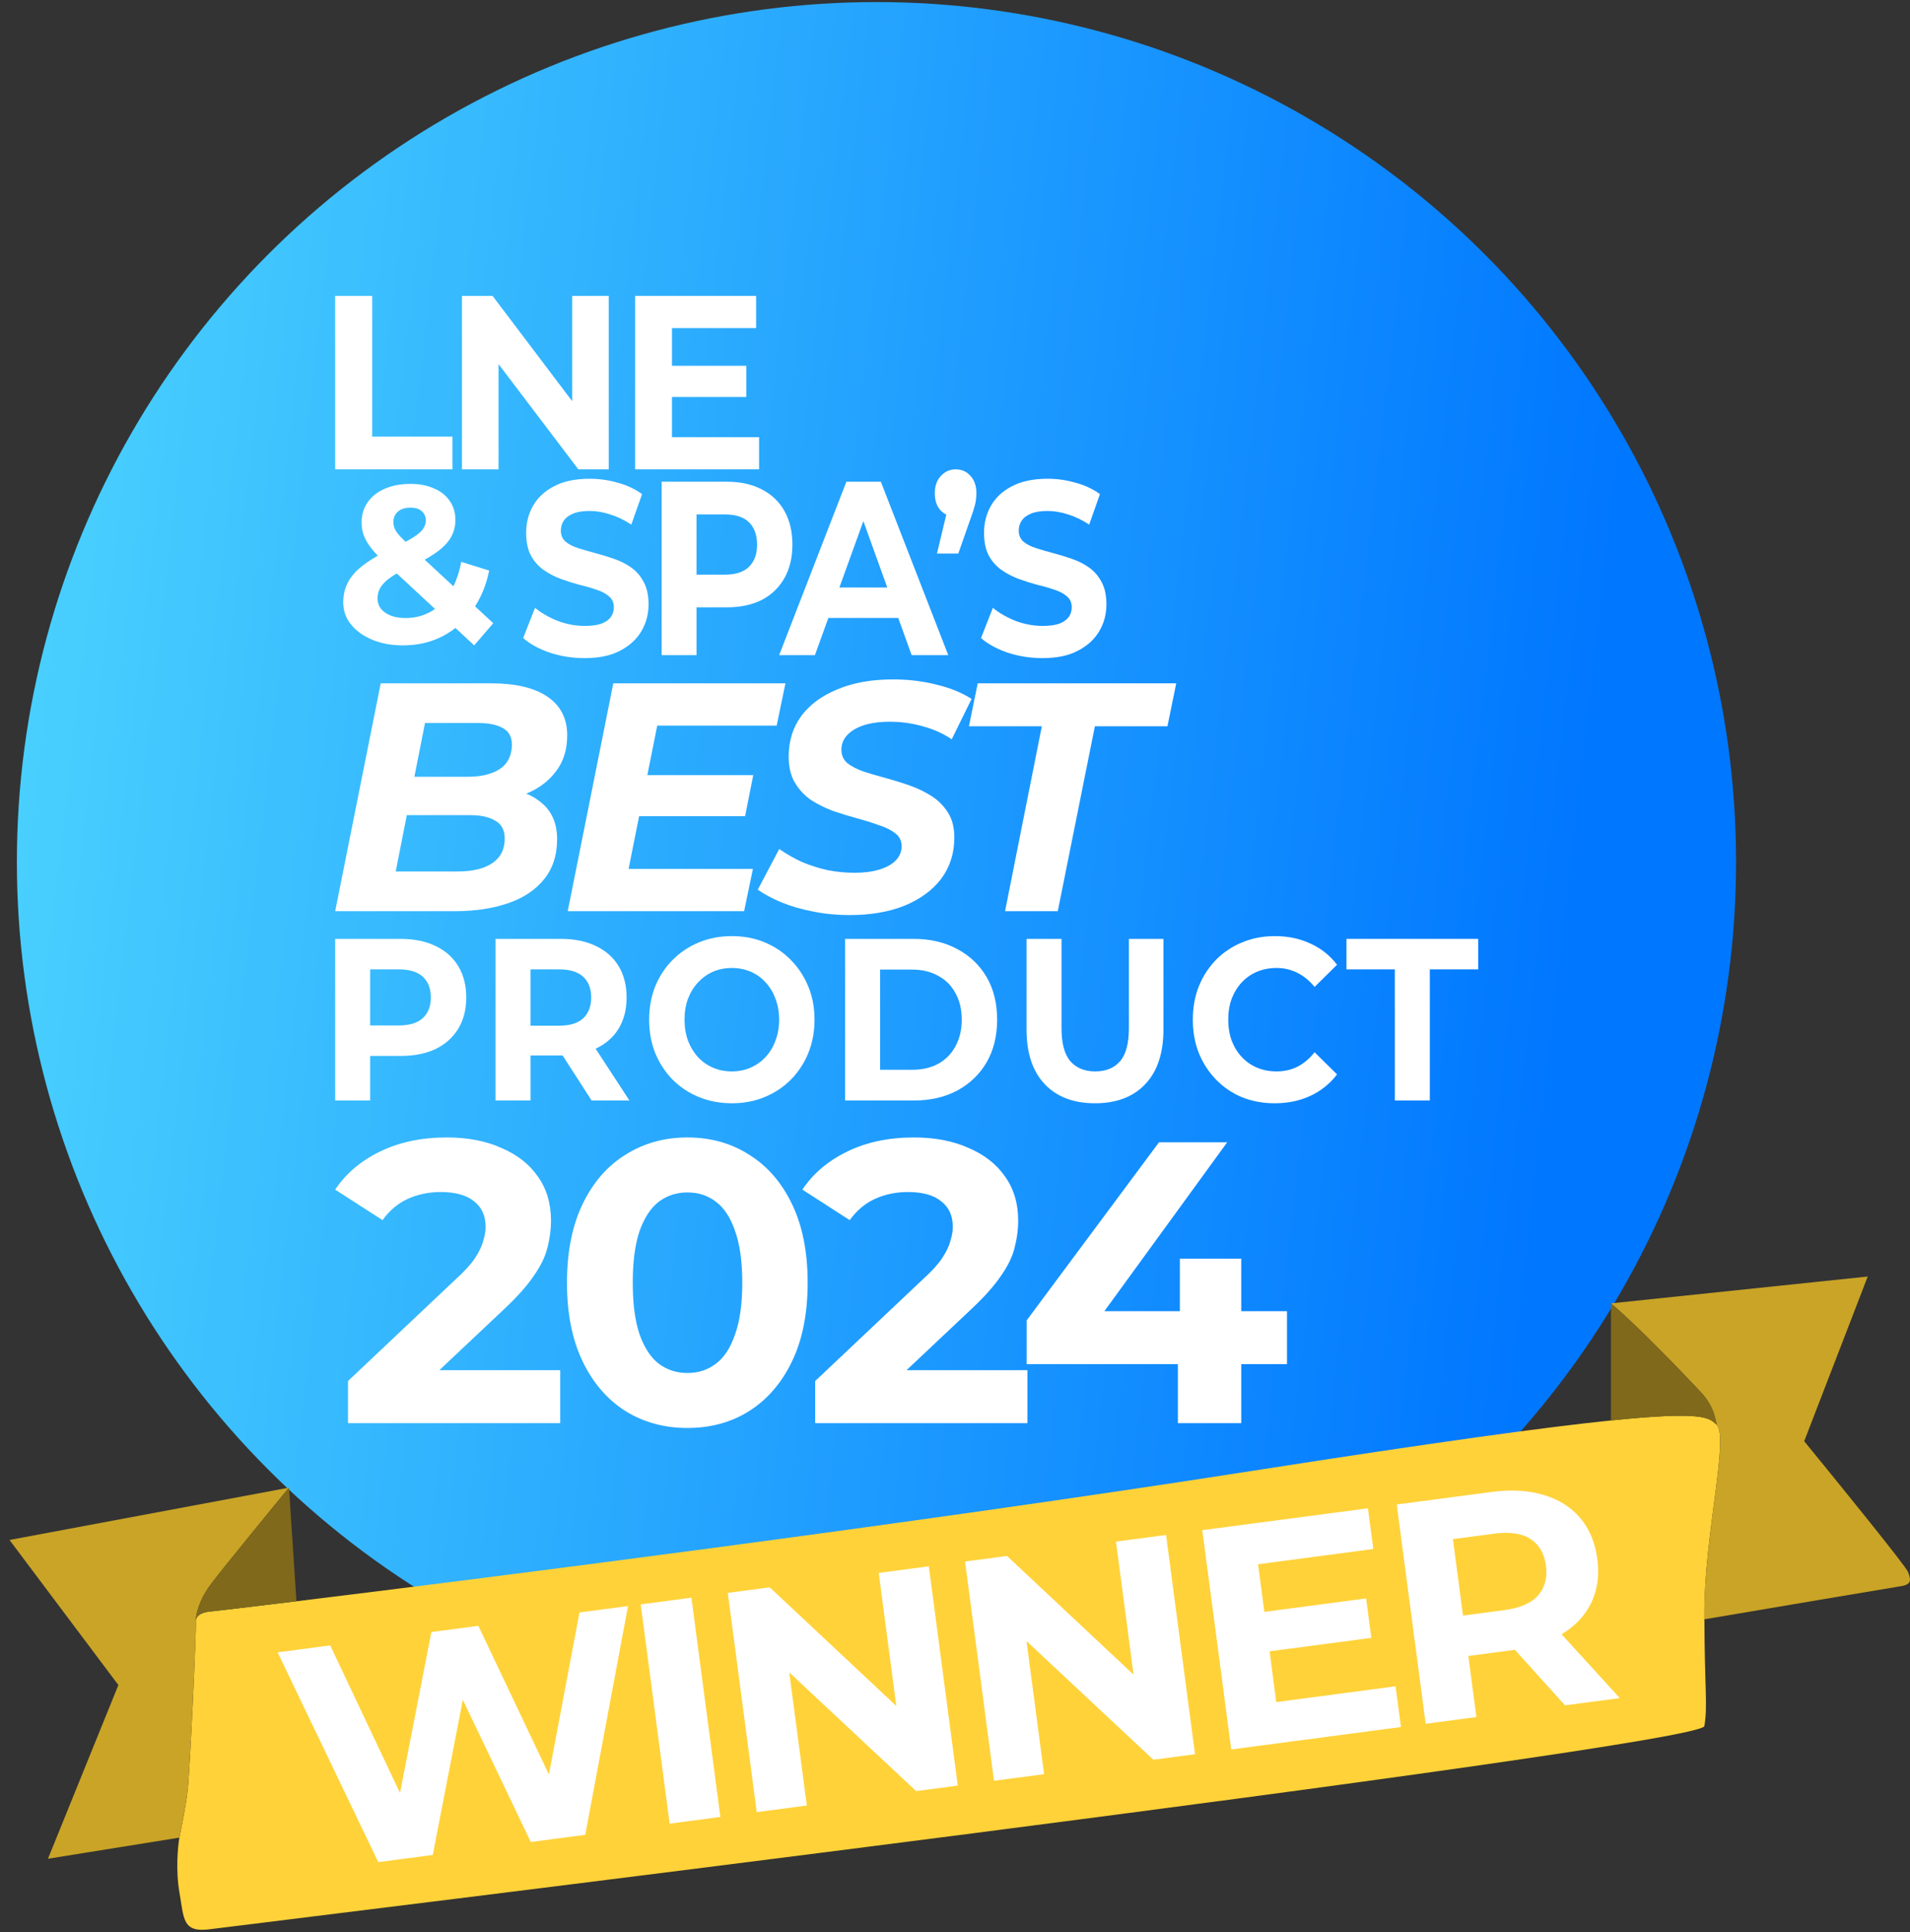 <?xml version="1.0" encoding="UTF-8"?> <svg xmlns="http://www.w3.org/2000/svg" width="177" height="179" viewBox="0 0 177 179" fill="none"><rect x="0" y="0" width="177" height="179" fill="#333333" stroke="none"/><circle cx="81.223" cy="79.851" r="79.659" fill="url(#paint0_linear_3315_8902)"></circle><path d="M31.061 43.48V27.414H34.493V40.45H41.93V43.48H31.061Z" fill="white"></path><path d="M42.809 43.48V27.414H45.648L54.398 38.981H53.021V27.414H56.411V43.48H53.593L44.822 31.913H46.199V43.48H42.809Z" fill="white"></path><path d="M62.018 33.886H69.158V36.778H62.018V33.886ZM62.272 40.496H70.344V43.48H58.861V27.414H70.069V30.398H62.272V40.496Z" fill="white"></path><path d="M54.171 60.969C53.053 60.969 51.981 60.801 50.956 60.464C49.931 60.112 49.106 59.661 48.481 59.11L49.579 56.31C50.178 56.8 50.883 57.205 51.695 57.527C52.52 57.833 53.352 57.986 54.191 57.986C54.83 57.986 55.342 57.917 55.728 57.779C56.127 57.626 56.42 57.419 56.607 57.159C56.793 56.899 56.886 56.601 56.886 56.264C56.886 55.836 56.74 55.499 56.447 55.255C56.154 54.994 55.768 54.788 55.289 54.635C54.81 54.467 54.277 54.313 53.692 54.176C53.119 54.023 52.54 53.839 51.955 53.625C51.382 53.411 50.856 53.135 50.377 52.799C49.898 52.462 49.505 52.018 49.199 51.468C48.907 50.917 48.76 50.213 48.76 49.356C48.76 48.438 48.973 47.604 49.399 46.854C49.838 46.089 50.49 45.485 51.356 45.041C52.234 44.582 53.332 44.353 54.65 44.353C55.529 44.353 56.394 44.475 57.245 44.72C58.097 44.949 58.849 45.301 59.502 45.776L58.503 48.599C57.851 48.17 57.199 47.856 56.547 47.658C55.895 47.443 55.256 47.336 54.63 47.336C54.004 47.336 53.492 47.42 53.093 47.589C52.693 47.757 52.407 47.979 52.234 48.254C52.061 48.514 51.975 48.821 51.975 49.172C51.975 49.586 52.121 49.922 52.414 50.182C52.707 50.427 53.093 50.626 53.572 50.779C54.051 50.932 54.577 51.085 55.149 51.238C55.735 51.391 56.314 51.567 56.886 51.766C57.472 51.965 58.004 52.233 58.483 52.569C58.963 52.906 59.349 53.349 59.641 53.9C59.948 54.451 60.101 55.147 60.101 55.989C60.101 56.892 59.881 57.718 59.442 58.468C59.002 59.217 58.344 59.822 57.465 60.281C56.6 60.74 55.502 60.969 54.171 60.969Z" fill="white"></path><path d="M61.312 60.694V44.628H67.362C68.613 44.628 69.691 44.865 70.597 45.34C71.502 45.798 72.2 46.464 72.693 47.336C73.185 48.208 73.432 49.249 73.432 50.458C73.432 51.651 73.185 52.684 72.693 53.556C72.2 54.428 71.502 55.102 70.597 55.576C69.691 56.035 68.613 56.264 67.362 56.264H63.109L64.547 54.589V60.694H61.312ZM64.547 55.002L63.109 53.235H67.182C68.181 53.235 68.926 52.99 69.418 52.5C69.911 52.011 70.157 51.33 70.157 50.458C70.157 49.57 69.911 48.882 69.418 48.392C68.926 47.902 68.181 47.658 67.182 47.658H63.109L64.547 45.89V55.002Z" fill="white"></path><path d="M72.204 60.694L78.433 44.628H81.628L87.877 60.694H84.483L79.371 46.51H80.649L75.518 60.694H72.204ZM75.318 57.251L76.177 54.428H83.365L84.243 57.251H75.318Z" fill="white"></path><path d="M86.829 51.284L88.147 45.776L88.586 47.864C88.014 47.864 87.541 47.673 87.168 47.29C86.809 46.893 86.629 46.357 86.629 45.684C86.629 45.026 86.816 44.498 87.188 44.1C87.561 43.687 88.02 43.48 88.566 43.48C89.125 43.48 89.584 43.687 89.944 44.1C90.303 44.498 90.483 45.026 90.483 45.684C90.483 45.883 90.469 46.082 90.443 46.281C90.429 46.464 90.383 46.686 90.303 46.946C90.236 47.206 90.123 47.55 89.964 47.979L88.806 51.284H86.829Z" fill="white"></path><path d="M96.602 60.969C95.484 60.969 94.412 60.801 93.387 60.464C92.362 60.112 91.537 59.661 90.912 59.11L92.01 56.31C92.609 56.8 93.314 57.205 94.126 57.527C94.951 57.833 95.783 57.986 96.622 57.986C97.261 57.986 97.773 57.917 98.159 57.779C98.558 57.626 98.851 57.419 99.038 57.159C99.224 56.899 99.317 56.601 99.317 56.264C99.317 55.836 99.171 55.499 98.878 55.255C98.585 54.994 98.199 54.788 97.72 54.635C97.241 54.467 96.708 54.313 96.123 54.176C95.55 54.023 94.971 53.839 94.386 53.625C93.813 53.411 93.288 53.135 92.808 52.799C92.329 52.462 91.936 52.018 91.63 51.468C91.338 50.917 91.191 50.213 91.191 49.356C91.191 48.438 91.404 47.604 91.83 46.854C92.269 46.089 92.921 45.485 93.787 45.041C94.665 44.582 95.763 44.353 97.081 44.353C97.96 44.353 98.825 44.475 99.677 44.72C100.528 44.949 101.281 45.301 101.933 45.776L100.934 48.599C100.282 48.17 99.63 47.856 98.978 47.658C98.326 47.443 97.687 47.336 97.061 47.336C96.436 47.336 95.923 47.42 95.524 47.589C95.124 47.757 94.838 47.979 94.665 48.254C94.492 48.514 94.406 48.821 94.406 49.172C94.406 49.586 94.552 49.922 94.845 50.182C95.138 50.427 95.524 50.626 96.003 50.779C96.482 50.932 97.008 51.085 97.58 51.238C98.166 51.391 98.745 51.567 99.317 51.766C99.903 51.965 100.435 52.233 100.914 52.569C101.394 52.906 101.78 53.349 102.072 53.9C102.379 54.451 102.532 55.147 102.532 55.989C102.532 56.892 102.312 57.718 101.873 58.468C101.434 59.217 100.775 59.822 99.896 60.281C99.031 60.74 97.933 60.969 96.602 60.969Z" fill="white"></path><path d="M31.061 84.414L35.283 63.303H45.476C47.768 63.303 49.517 63.715 50.724 64.54C51.95 65.364 52.563 66.56 52.563 68.129C52.563 69.455 52.211 70.571 51.508 71.476C50.824 72.381 49.909 73.064 48.763 73.527C47.617 73.989 46.371 74.22 45.024 74.22L45.808 73.014C47.577 73.014 48.984 73.426 50.03 74.251C51.096 75.055 51.628 76.221 51.628 77.749C51.628 79.237 51.216 80.483 50.392 81.488C49.588 82.474 48.472 83.207 47.044 83.69C45.617 84.172 43.978 84.414 42.129 84.414H31.061ZM36.67 80.734H42.43C43.777 80.734 44.833 80.483 45.597 79.98C46.381 79.458 46.773 78.694 46.773 77.689C46.773 76.904 46.481 76.352 45.898 76.03C45.335 75.688 44.571 75.517 43.606 75.517H37.153L37.876 71.959H43.365C44.209 71.959 44.933 71.848 45.536 71.627C46.16 71.406 46.632 71.074 46.954 70.632C47.276 70.169 47.436 69.616 47.436 68.973C47.436 68.269 47.165 67.767 46.622 67.465C46.079 67.143 45.315 66.983 44.33 66.983H39.384L36.67 80.734Z" fill="white"></path><path d="M59.64 71.808H69.803L69.049 75.608H58.886L59.64 71.808ZM58.252 80.493H69.772L68.958 84.414H52.613L56.835 63.303H72.788L71.974 67.224H60.906L58.252 80.493Z" fill="white"></path><path d="M78.696 84.775C77.55 84.775 76.434 84.665 75.349 84.444C74.283 84.243 73.308 83.961 72.423 83.599C71.559 83.237 70.825 82.845 70.222 82.423L72.212 78.653C72.876 79.116 73.579 79.518 74.323 79.86C75.087 80.181 75.881 80.433 76.706 80.614C77.53 80.775 78.354 80.855 79.179 80.855C80.083 80.855 80.857 80.754 81.501 80.553C82.164 80.352 82.667 80.071 83.009 79.709C83.371 79.347 83.552 78.905 83.552 78.382C83.552 77.9 83.361 77.507 82.978 77.206C82.597 76.904 82.094 76.653 81.471 76.452C80.867 76.231 80.194 76.02 79.45 75.819C78.706 75.618 77.952 75.386 77.188 75.125C76.444 74.844 75.761 74.502 75.138 74.1C74.534 73.677 74.042 73.145 73.66 72.501C73.278 71.858 73.087 71.054 73.087 70.089C73.087 68.641 73.479 67.385 74.263 66.319C75.067 65.254 76.193 64.429 77.641 63.846C79.088 63.243 80.787 62.941 82.737 62.941C84.165 62.941 85.512 63.102 86.778 63.424C88.045 63.725 89.131 64.168 90.035 64.751L88.196 68.49C87.391 67.948 86.497 67.546 85.512 67.284C84.527 67.003 83.511 66.862 82.466 66.862C81.521 66.862 80.707 66.972 80.023 67.194C79.36 67.415 78.847 67.726 78.485 68.129C78.143 68.51 77.972 68.953 77.972 69.455C77.972 69.958 78.153 70.37 78.515 70.692C78.897 70.993 79.4 71.255 80.023 71.476C80.646 71.677 81.33 71.878 82.074 72.079C82.818 72.28 83.561 72.511 84.305 72.773C85.049 73.034 85.733 73.366 86.356 73.768C86.979 74.17 87.482 74.683 87.864 75.306C88.246 75.909 88.437 76.673 88.437 77.598C88.437 79.046 88.035 80.312 87.231 81.398C86.427 82.463 85.29 83.298 83.823 83.901C82.375 84.484 80.666 84.775 78.696 84.775Z" fill="white"></path><path d="M93.139 84.414L96.547 67.284H89.792L90.606 63.303H109.002L108.188 67.284H101.463L98.025 84.414H93.139Z" fill="white"></path><path d="M31.061 101.952V86.979H37.124C38.378 86.979 39.458 87.2 40.365 87.642C41.272 88.07 41.973 88.691 42.466 89.503C42.96 90.316 43.207 91.286 43.207 92.412C43.207 93.524 42.96 94.487 42.466 95.3C41.973 96.112 41.272 96.74 40.365 97.182C39.458 97.61 38.378 97.824 37.124 97.824H32.862L34.302 96.262V101.952H31.061ZM34.302 96.647L32.862 95H36.944C37.944 95 38.691 94.772 39.185 94.316C39.678 93.859 39.925 93.225 39.925 92.412C39.925 91.585 39.678 90.943 39.185 90.487C38.691 90.031 37.944 89.803 36.944 89.803H32.862L34.302 88.156V96.647Z" fill="white"></path><path d="M45.921 101.952V86.979H51.984C53.238 86.979 54.318 87.2 55.225 87.642C56.133 88.07 56.833 88.691 57.327 89.503C57.82 90.316 58.067 91.286 58.067 92.412C58.067 93.524 57.82 94.487 57.327 95.3C56.833 96.098 56.133 96.711 55.225 97.139C54.318 97.567 53.238 97.781 51.984 97.781H47.722L49.163 96.262V101.952H45.921ZM54.825 101.952L51.324 96.519H54.785L58.327 101.952H54.825ZM49.163 96.647L47.722 95.022H51.804C52.804 95.022 53.551 94.793 54.045 94.337C54.538 93.867 54.785 93.225 54.785 92.412C54.785 91.585 54.538 90.943 54.045 90.487C53.551 90.031 52.804 89.803 51.804 89.803H47.722L49.163 88.156V96.647Z" fill="white"></path><path d="M67.838 102.208C66.731 102.208 65.704 102.016 64.757 101.631C63.823 101.246 63.01 100.704 62.316 100.005C61.636 99.307 61.102 98.487 60.715 97.546C60.342 96.604 60.155 95.578 60.155 94.466C60.155 93.353 60.342 92.327 60.715 91.385C61.102 90.444 61.642 89.624 62.336 88.926C63.029 88.227 63.843 87.685 64.777 87.3C65.711 86.915 66.725 86.723 67.819 86.723C68.926 86.723 69.939 86.915 70.86 87.3C71.794 87.685 72.601 88.227 73.281 88.926C73.975 89.624 74.515 90.444 74.902 91.385C75.289 92.312 75.482 93.339 75.482 94.466C75.482 95.578 75.289 96.612 74.902 97.567C74.515 98.508 73.975 99.328 73.281 100.027C72.601 100.711 71.794 101.246 70.86 101.631C69.939 102.016 68.932 102.208 67.838 102.208ZM67.819 99.257C68.445 99.257 69.019 99.143 69.539 98.914C70.073 98.686 70.54 98.358 70.94 97.93C71.34 97.503 71.647 96.996 71.86 96.412C72.087 95.827 72.201 95.178 72.201 94.466C72.201 93.752 72.087 93.104 71.86 92.519C71.647 91.934 71.34 91.428 70.94 91.001C70.553 90.573 70.093 90.245 69.559 90.017C69.026 89.788 68.445 89.674 67.819 89.674C67.192 89.674 66.611 89.788 66.078 90.017C65.557 90.245 65.097 90.573 64.697 91.001C64.297 91.428 63.983 91.934 63.757 92.519C63.543 93.104 63.436 93.752 63.436 94.466C63.436 95.164 63.543 95.813 63.757 96.412C63.983 96.996 64.29 97.503 64.677 97.93C65.077 98.358 65.544 98.686 66.078 98.914C66.611 99.143 67.192 99.257 67.819 99.257Z" fill="white"></path><path d="M78.319 101.952V86.979H84.681C86.202 86.979 87.543 87.293 88.704 87.92C89.864 88.534 90.771 89.396 91.425 90.508C92.078 91.621 92.405 92.94 92.405 94.466C92.405 95.977 92.078 97.296 91.425 98.422C90.771 99.535 89.864 100.405 88.704 101.032C87.543 101.645 86.202 101.952 84.681 101.952H78.319ZM81.56 99.107H84.522C85.455 99.107 86.262 98.922 86.943 98.551C87.636 98.166 88.17 97.624 88.543 96.925C88.93 96.227 89.124 95.407 89.124 94.466C89.124 93.51 88.93 92.69 88.543 92.006C88.17 91.307 87.636 90.772 86.943 90.402C86.262 90.017 85.455 89.824 84.522 89.824H81.56V99.107Z" fill="white"></path><path d="M101.473 102.208C99.485 102.208 97.931 101.617 96.811 100.433C95.69 99.249 95.13 97.56 95.13 95.364V86.979H98.371V95.236C98.371 96.661 98.645 97.688 99.192 98.316C99.739 98.943 100.506 99.257 101.493 99.257C102.48 99.257 103.247 98.943 103.794 98.316C104.341 97.688 104.614 96.661 104.614 95.236V86.979H107.816V95.364C107.816 97.56 107.256 99.249 106.135 100.433C105.015 101.617 103.461 102.208 101.473 102.208Z" fill="white"></path><path d="M118.123 102.208C117.042 102.208 116.035 102.023 115.101 101.652C114.181 101.267 113.38 100.725 112.7 100.027C112.02 99.328 111.486 98.508 111.099 97.567C110.726 96.626 110.539 95.592 110.539 94.466C110.539 93.339 110.726 92.305 111.099 91.364C111.486 90.423 112.02 89.603 112.7 88.904C113.394 88.206 114.201 87.671 115.121 87.3C116.042 86.915 117.049 86.723 118.143 86.723C119.357 86.723 120.45 86.951 121.424 87.407C122.411 87.849 123.238 88.505 123.905 89.375L121.824 91.428C121.344 90.844 120.811 90.409 120.224 90.124C119.637 89.824 118.996 89.674 118.303 89.674C117.649 89.674 117.049 89.788 116.502 90.017C115.955 90.245 115.481 90.573 115.081 91.001C114.681 91.428 114.368 91.934 114.141 92.519C113.927 93.104 113.821 93.752 113.821 94.466C113.821 95.178 113.927 95.827 114.141 96.412C114.368 96.996 114.681 97.503 115.081 97.93C115.481 98.358 115.955 98.686 116.502 98.914C117.049 99.143 117.649 99.257 118.303 99.257C118.996 99.257 119.637 99.114 120.224 98.829C120.811 98.529 121.344 98.08 121.824 97.481L123.905 99.535C123.238 100.405 122.411 101.068 121.424 101.524C120.45 101.98 119.35 102.208 118.123 102.208Z" fill="white"></path><path d="M129.259 101.952V89.803H124.777V86.979H136.983V89.803H132.501V101.952H129.259Z" fill="white"></path><path d="M32.25 131.843V127.939L42.287 118.46C43.08 117.741 43.663 117.097 44.034 116.527C44.406 115.957 44.654 115.437 44.778 114.966C44.927 114.495 45.001 114.061 45.001 113.665C45.001 112.624 44.642 111.831 43.923 111.286C43.229 110.716 42.2 110.431 40.837 110.431C39.747 110.431 38.731 110.641 37.789 111.063C36.872 111.484 36.092 112.141 35.447 113.033L31.061 110.208C32.052 108.721 33.44 107.543 35.224 106.676C37.009 105.809 39.066 105.375 41.395 105.375C43.328 105.375 45.013 105.697 46.451 106.342C47.913 106.961 49.041 107.841 49.834 108.981C50.651 110.121 51.06 111.484 51.06 113.07C51.06 113.913 50.949 114.755 50.726 115.598C50.528 116.416 50.106 117.283 49.462 118.2C48.842 119.117 47.925 120.145 46.711 121.285L38.384 129.129L37.232 126.936H51.915V131.843H32.25Z" fill="white"></path><path d="M63.694 132.289C61.562 132.289 59.654 131.768 57.969 130.728C56.284 129.662 54.958 128.125 53.991 126.118C53.025 124.111 52.541 121.682 52.541 118.832C52.541 115.982 53.025 113.553 53.991 111.546C54.958 109.538 56.284 108.014 57.969 106.973C59.654 105.908 61.562 105.375 63.694 105.375C65.85 105.375 67.758 105.908 69.418 106.973C71.103 108.014 72.429 109.538 73.396 111.546C74.362 113.553 74.846 115.982 74.846 118.832C74.846 121.682 74.362 124.111 73.396 126.118C72.429 128.125 71.103 129.662 69.418 130.728C67.758 131.768 65.85 132.289 63.694 132.289ZM63.694 127.196C64.71 127.196 65.589 126.911 66.333 126.341C67.101 125.771 67.696 124.866 68.117 123.627C68.563 122.388 68.786 120.79 68.786 118.832C68.786 116.874 68.563 115.276 68.117 114.036C67.696 112.797 67.101 111.893 66.333 111.323C65.589 110.753 64.71 110.468 63.694 110.468C62.702 110.468 61.822 110.753 61.054 111.323C60.311 111.893 59.716 112.797 59.27 114.036C58.849 115.276 58.638 116.874 58.638 118.832C58.638 120.79 58.849 122.388 59.27 123.627C59.716 124.866 60.311 125.771 61.054 126.341C61.822 126.911 62.702 127.196 63.694 127.196Z" fill="white"></path><path d="M75.545 131.843V127.939L85.582 118.46C86.375 117.741 86.957 117.097 87.329 116.527C87.701 115.957 87.948 115.437 88.072 114.966C88.221 114.495 88.295 114.061 88.295 113.665C88.295 112.624 87.936 111.831 87.217 111.286C86.523 110.716 85.495 110.431 84.132 110.431C83.041 110.431 82.025 110.641 81.084 111.063C80.167 111.484 79.386 112.141 78.742 113.033L74.355 110.208C75.347 108.721 76.734 107.543 78.519 106.676C80.303 105.809 82.36 105.375 84.689 105.375C86.623 105.375 88.308 105.697 89.745 106.342C91.207 106.961 92.335 107.841 93.128 108.981C93.946 110.121 94.355 111.484 94.355 113.07C94.355 113.913 94.243 114.755 94.02 115.598C93.822 116.416 93.401 117.283 92.756 118.2C92.137 119.117 91.22 120.145 90.005 121.285L81.678 129.129L80.526 126.936H95.21V131.843H75.545Z" fill="white"></path><path d="M95.139 126.378V122.326L107.406 105.821H113.726L101.719 122.326L98.782 121.471H119.265V126.378H95.139ZM109.154 131.843V126.378L109.34 121.471V116.601H115.027V131.843H109.154Z" fill="white"></path><path d="M37.347 59.788C36.282 59.788 35.335 59.615 34.505 59.269C33.675 58.924 33.018 58.453 32.534 57.859C32.05 57.264 31.808 56.579 31.808 55.805C31.808 55.085 31.967 54.442 32.285 53.875C32.603 53.294 33.108 52.755 33.799 52.257C34.491 51.745 35.369 51.247 36.434 50.763C37.209 50.404 37.817 50.086 38.26 49.809C38.703 49.532 39.014 49.27 39.194 49.02C39.373 48.758 39.463 48.495 39.463 48.232C39.463 47.873 39.339 47.582 39.09 47.361C38.855 47.139 38.502 47.029 38.032 47.029C37.534 47.029 37.147 47.153 36.87 47.402C36.593 47.651 36.455 47.969 36.455 48.357C36.455 48.564 36.496 48.772 36.579 48.979C36.662 49.173 36.821 49.401 37.057 49.664C37.292 49.913 37.624 50.238 38.052 50.639L45.708 57.734L43.944 59.788L35.501 51.946C35.017 51.503 34.629 51.088 34.339 50.701C34.048 50.314 33.834 49.933 33.696 49.56C33.571 49.187 33.509 48.799 33.509 48.398C33.509 47.693 33.696 47.07 34.069 46.531C34.443 45.992 34.968 45.577 35.646 45.286C36.324 44.982 37.119 44.83 38.032 44.83C38.875 44.83 39.602 44.968 40.21 45.245C40.833 45.507 41.316 45.888 41.662 46.386C42.022 46.884 42.202 47.478 42.202 48.17C42.202 48.779 42.05 49.339 41.745 49.85C41.441 50.348 40.964 50.819 40.314 51.261C39.678 51.704 38.841 52.153 37.803 52.61C37.098 52.928 36.538 53.239 36.123 53.543C35.722 53.834 35.431 54.131 35.252 54.435C35.072 54.74 34.982 55.078 34.982 55.452C34.982 55.798 35.086 56.109 35.293 56.386C35.514 56.662 35.819 56.877 36.206 57.029C36.593 57.181 37.05 57.257 37.575 57.257C38.419 57.257 39.194 57.063 39.899 56.676C40.604 56.275 41.199 55.687 41.683 54.913C42.181 54.124 42.534 53.17 42.741 52.05L45.334 52.859C45.044 54.269 44.525 55.493 43.779 56.531C43.032 57.568 42.112 58.37 41.019 58.937C39.926 59.505 38.703 59.788 37.347 59.788Z" fill="white"></path><path d="M16.623 170.239C16.478 171.087 16.274 173.283 16.623 175.28C17.058 177.777 16.886 179.068 19.469 178.724C22.051 178.379 157.619 161.86 157.946 159.903C158.261 158.013 157.968 156.428 157.947 150.015C157.946 149.782 157.946 149.543 157.946 149.298C157.946 142.282 160.23 133.146 159.088 132.004L159.073 131.989C158.411 131.326 157.801 130.716 149.286 131.592C143.211 132.217 133.113 133.597 116.101 136.254C84.201 141.237 44.147 146.305 27.471 148.343C22.694 148.927 19.836 149.262 19.637 149.275C18.774 149.333 18.134 149.613 18.145 150.222C18.146 150.245 18.147 150.267 18.149 150.287C18.208 150.942 17.597 164.239 17.378 165.99C17.203 167.39 16.802 169.406 16.623 170.239Z" fill="#FFD239"></path><path d="M0.881 142.664L10.969 156.104L4.445 172.196L16.623 170.239C16.802 169.406 17.203 167.39 17.378 165.99C17.597 164.239 18.208 150.942 18.149 150.287C18.147 150.265 18.146 150.244 18.145 150.222C18.127 149.659 18.396 148.258 19.637 146.639C20.928 144.954 24.938 140.056 26.782 137.817L0.881 142.664Z" fill="#C9A426"></path><path d="M159.088 132.004C160.23 133.146 157.946 142.282 157.946 149.298C157.946 149.543 157.946 149.782 157.947 150.015C163.656 149.048 175.289 147.08 176.152 146.947C177.229 146.781 177.064 146.284 176.815 145.621C176.616 145.09 170.32 137.329 167.196 133.515L173.084 118.258L149.286 120.745C151.681 122.771 155.51 126.731 157.617 128.975C158.952 130.397 158.979 131.711 159.088 132.004Z" fill="#C9A426"></path><path d="M19.637 149.275C19.836 149.262 22.694 148.927 27.471 148.343L26.782 137.817C24.938 140.056 20.928 144.954 19.637 146.639C18.396 148.258 18.127 149.659 18.145 150.222C18.134 149.613 18.774 149.333 19.637 149.275Z" fill="#80691B"></path><path d="M149.286 120.745V131.592C157.801 130.716 158.411 131.326 159.073 131.989L159.088 132.004C158.979 131.711 158.952 130.397 157.617 128.975C155.51 126.731 151.681 122.771 149.286 120.745Z" fill="#80691B"></path><path d="M35.055 172.511L25.726 153.075L30.601 152.431L38.753 169.661L36.315 169.983L39.975 151.193L44.328 150.618L52.508 167.844L50.157 168.154L53.701 149.38L58.199 148.786L54.237 169.978L49.187 170.645L41.966 155.536L43.301 155.36L40.104 171.844L35.055 172.511Z" fill="white"></path><path d="M62.056 168.945L59.373 148.631L64.074 148.01L66.757 168.324L62.056 168.945Z" fill="white"></path><path d="M70.127 167.879L67.444 147.565L71.332 147.051L85.249 160.094L83.363 160.344L81.431 145.718L86.074 145.104L88.757 165.418L84.898 165.928L70.952 152.889L72.838 152.64L74.77 167.266L70.127 167.879Z" fill="white"></path><path d="M92.113 164.975L89.43 144.661L93.318 144.147L107.235 157.19L105.349 157.44L103.417 142.814L108.06 142.2L110.743 162.514L106.884 163.024L92.938 149.985L94.824 149.736L96.756 164.362L92.113 164.975Z" fill="white"></path><path d="M116.82 149.37L126.6 148.078L127.083 151.734L117.303 153.026L116.82 149.37ZM118.272 157.681L129.329 156.221L129.827 159.993L114.099 162.071L111.415 141.757L126.767 139.729L127.265 143.502L116.586 144.913L118.272 157.681Z" fill="white"></path><path d="M132.117 159.691L129.434 139.377L138.227 138.216C140.045 137.976 141.652 138.069 143.047 138.495C144.439 138.901 145.566 139.609 146.427 140.617C147.289 141.625 147.82 142.893 148.022 144.422C148.222 145.931 148.036 147.284 147.466 148.481C146.893 149.659 145.987 150.625 144.749 151.379C143.51 152.133 141.981 152.631 140.162 152.871L133.981 153.687L135.798 151.351L136.818 159.07L132.117 159.691ZM145.031 157.985L138.979 151.285L143.999 150.622L150.109 157.315L145.031 157.985ZM135.867 151.873L133.487 149.944L139.407 149.162C140.858 148.97 141.9 148.517 142.534 147.804C143.166 147.071 143.409 146.153 143.263 145.05C143.115 143.928 142.642 143.105 141.844 142.58C141.047 142.056 139.922 141.889 138.471 142.081L132.551 142.863L134.346 140.352L135.867 151.873Z" fill="white"></path><defs><linearGradient id="paint0_linear_3315_8902" x1="140.172" y1="134.63" x2="-5.91" y2="117.966" gradientUnits="userSpaceOnUse"><stop stop-color="#0077FF"></stop><stop offset="1" stop-color="#4AD1FE"></stop></linearGradient></defs></svg> 